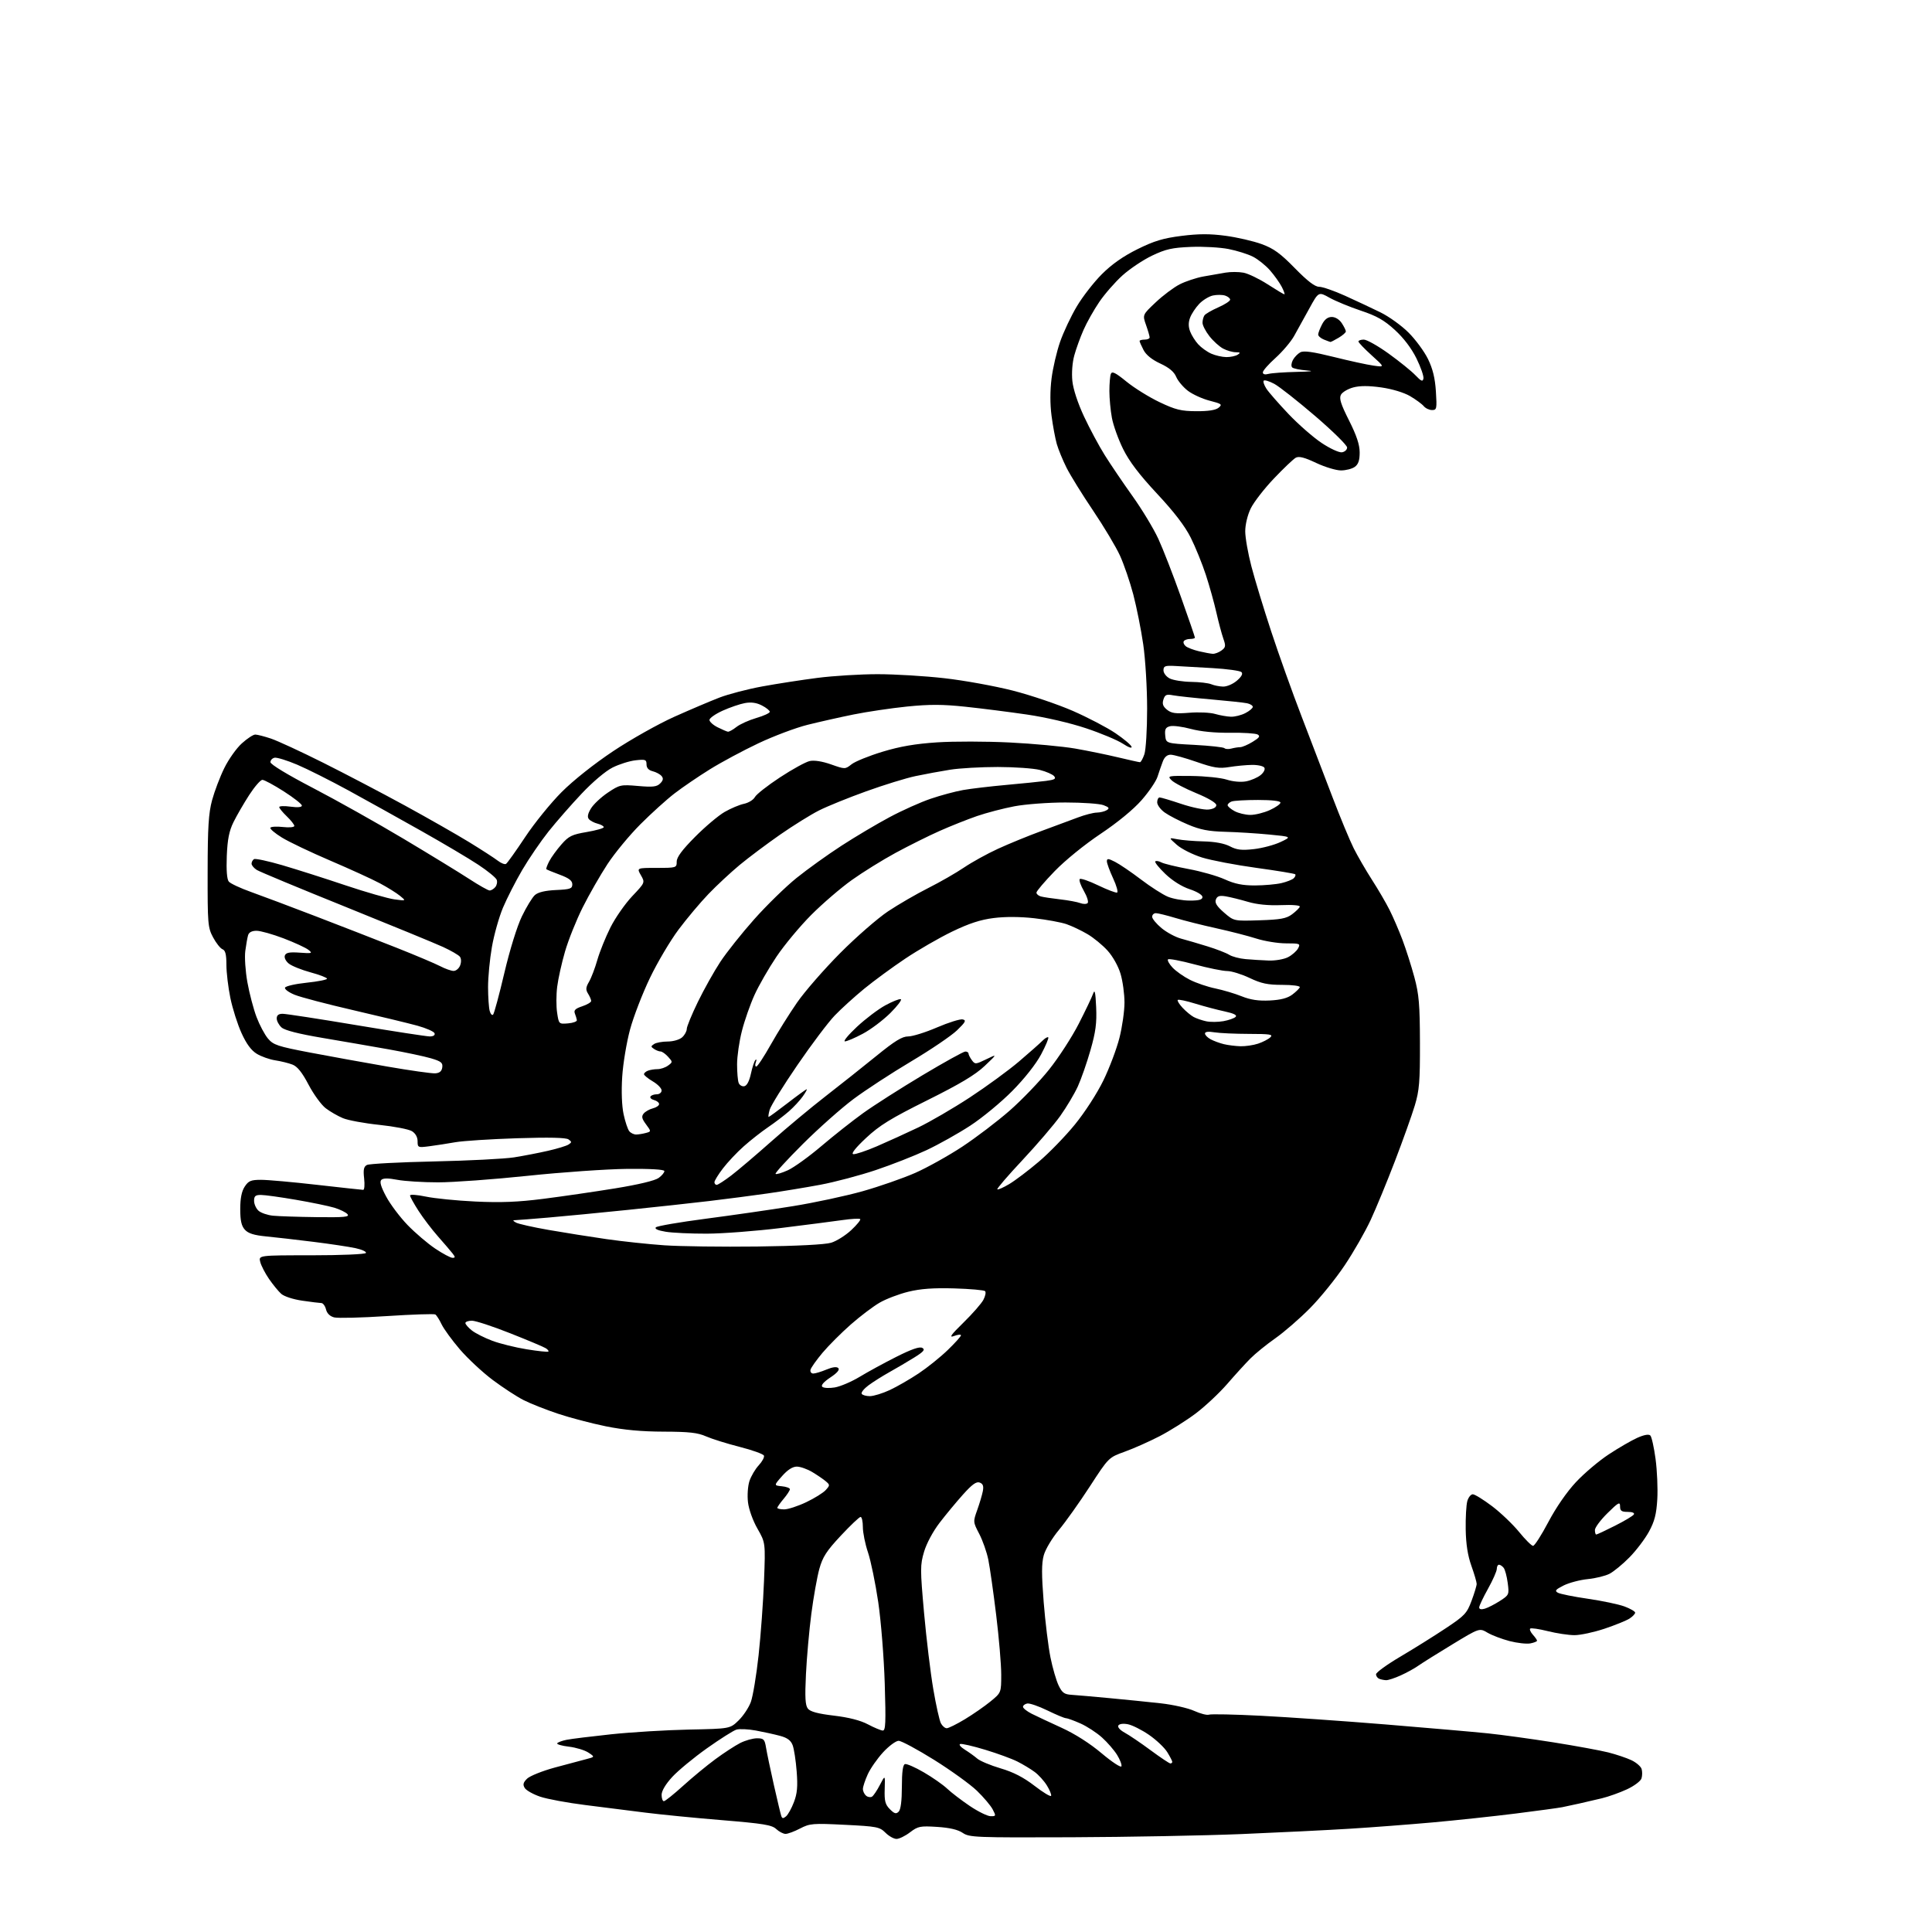<?xml version="1.0" encoding="UTF-8" standalone="no"?>
<svg 
  version="1.1" 
  xmlns="http://www.w3.org/2000/svg" 
  xmlns:xlink="http://www.w3.org/1999/xlink" 
  xmlns:svg="http://www.w3.org/2000/svg"
  xmlns:rdf="http://www.w3.org/1999/02/22-rdf-syntax-ns#"
  xmlns:cc="http://creativecommons.org/ns#"
  xmlns:dc="http://purl.org/dc/elements/1.1/"
  viewBox="0 0 768 768"
  width="768"
  height="768"
>
<style>svg {background-color: white; }</style>"
<path stroke="none" fill="black" fill-rule="evenodd" d="M356.38,731.00C355.32,731.00 353.34,729.89 351.98,728.53C349.67,726.23 348.57,726.02 335.84,725.39C323.08,724.75 321.91,724.85 318.06,726.85C315.79,728.03 313.19,729.00 312.28,729.00C311.37,729.00 309.70,728.13 308.56,727.07C306.82,725.44 303.48,724.90 287.00,723.54C276.27,722.66 262.55,721.31 256.50,720.54C250.45,719.76 239.73,718.41 232.67,717.53C225.62,716.65 217.56,715.16 214.76,714.22C211.96,713.27 209.19,711.72 208.60,710.76C207.76,709.41 207.97,708.59 209.51,707.06C210.61,705.98 215.55,703.99 220.50,702.64C225.45,701.30 231.07,699.79 233.00,699.30C236.50,698.40 236.50,698.40 233.88,696.67C232.43,695.72 228.96,694.66 226.15,694.33C223.35,694.00 221.25,693.40 221.50,692.99C221.75,692.59 223.43,691.96 225.23,691.60C227.03,691.23 235.03,690.25 243.00,689.40C250.97,688.56 264.86,687.72 273.85,687.53C290.19,687.20 290.19,687.20 293.58,683.92C295.45,682.11 297.65,678.80 298.47,676.57C299.29,674.33 300.68,665.98 301.55,658.00C302.42,650.02 303.39,636.69 303.71,628.38C304.29,613.25 304.29,613.25 301.11,607.68C299.29,604.52 297.67,599.99 297.34,597.20C297.01,594.43 297.27,590.72 297.92,588.73C298.57,586.79 300.22,583.97 301.61,582.48C302.99,580.99 303.93,579.25 303.68,578.63C303.44,578.01 299.11,576.45 294.04,575.16C288.98,573.87 282.97,571.99 280.67,570.98C277.35,569.51 273.91,569.13 263.83,569.10C255.04,569.08 248.01,568.43 240.83,566.98C235.15,565.82 226.57,563.57 221.76,561.96C216.96,560.36 210.83,557.93 208.15,556.57C205.46,555.21 199.94,551.61 195.88,548.57C191.82,545.53 185.94,540.05 182.80,536.40C179.67,532.74 176.40,528.25 175.53,526.42C174.66,524.58 173.54,522.83 173.04,522.52C172.54,522.22 163.89,522.50 153.82,523.16C143.74,523.82 134.31,524.05 132.86,523.69C131.17,523.26 129.99,522.11 129.59,520.51C129.25,519.13 128.41,517.99 127.73,517.98C127.05,517.97 123.64,517.55 120.15,517.04C116.54,516.52 112.92,515.34 111.78,514.31C110.67,513.32 108.50,510.66 106.94,508.40C105.39,506.15 103.82,503.11 103.45,501.65C102.78,499.00 102.78,499.00 123.83,499.00C135.49,499.00 145.13,498.59 145.45,498.08C145.76,497.58 143.87,496.71 141.26,496.15C138.64,495.59 131.10,494.46 124.50,493.64C117.90,492.82 109.50,491.85 105.84,491.50C100.98,491.03 98.69,490.31 97.34,488.83C95.97,487.31 95.50,485.21 95.50,480.60C95.50,476.36 96.06,473.56 97.27,471.71C98.79,469.39 99.74,469.00 103.80,469.00C106.42,469.00 116.42,469.89 126.03,470.99C135.64,472.08 143.90,472.98 144.38,472.99C144.86,472.99 145.03,470.96 144.75,468.47C144.35,464.94 144.60,463.75 145.87,463.09C146.77,462.62 158.75,461.99 172.50,461.69C186.25,461.39 200.58,460.66 204.34,460.07C208.11,459.47 214.18,458.30 217.84,457.46C221.50,456.63 225.18,455.51 226.00,454.97C227.33,454.11 227.33,453.88 226.00,452.93C224.99,452.21 218.34,452.06 205.50,452.47C195.05,452.81 184.03,453.52 181.00,454.05C177.97,454.59 173.36,455.30 170.75,455.64C166.14,456.24 166.00,456.18 166.00,453.65C166.00,452.03 165.15,450.52 163.75,449.66C162.51,448.89 156.67,447.77 150.77,447.15C144.87,446.54 138.37,445.34 136.32,444.49C134.28,443.64 131.19,441.86 129.47,440.54C127.74,439.22 124.68,435.02 122.67,431.20C120.10,426.30 118.21,423.94 116.26,423.19C114.74,422.60 111.66,421.84 109.42,421.50C107.17,421.16 103.87,419.99 102.09,418.91C99.87,417.56 97.95,414.96 96.01,410.67C94.44,407.23 92.45,400.96 91.58,396.75C90.71,392.53 90.00,386.58 90.00,383.51C90.00,379.41 89.59,377.78 88.46,377.35C87.61,377.02 85.92,374.90 84.71,372.63C82.62,368.72 82.50,367.31 82.54,346.50C82.56,328.82 82.91,323.24 84.31,318.07C85.27,314.54 87.45,308.79 89.17,305.31C90.88,301.82 94.02,297.40 96.15,295.49C98.27,293.57 100.66,292.00 101.47,292.00C102.27,292.00 105.08,292.72 107.72,293.60C110.35,294.49 119.69,298.80 128.47,303.20C137.25,307.59 151.88,315.26 160.97,320.22C170.06,325.19 181.55,331.74 186.50,334.77C191.45,337.81 196.57,341.12 197.87,342.13C199.17,343.14 200.65,343.72 201.15,343.41C201.66,343.10 205.08,338.30 208.76,332.75C212.44,327.20 218.98,319.14 223.28,314.84C227.94,310.18 236.25,303.59 243.81,298.56C250.79,293.91 261.68,287.79 268.00,284.95C274.32,282.12 282.43,278.67 286.00,277.30C289.57,275.92 297.23,273.93 303.00,272.87C308.77,271.81 318.66,270.28 324.96,269.47C331.27,268.66 342.02,268.00 348.87,268.00C355.71,268.00 367.65,268.72 375.40,269.60C383.16,270.47 395.37,272.69 402.54,274.51C409.72,276.34 420.49,279.99 426.50,282.61C432.50,285.24 440.11,289.22 443.40,291.45C446.70,293.68 449.58,296.10 449.81,296.84C450.05,297.61 448.60,297.11 446.36,295.63C444.24,294.24 437.65,291.47 431.72,289.50C425.45,287.40 415.64,285.12 408.22,284.04C401.23,283.02 390.24,281.62 383.80,280.94C374.70,279.97 369.55,279.96 360.58,280.86C354.25,281.51 344.66,282.93 339.28,284.02C333.90,285.11 325.68,286.96 321.00,288.13C316.32,289.30 307.55,292.60 301.50,295.46C295.45,298.32 286.76,302.98 282.19,305.82C277.62,308.66 271.30,312.96 268.15,315.39C265.00,317.81 258.89,323.33 254.58,327.65C250.26,331.97 244.37,339.10 241.48,343.50C238.60,347.90 234.16,355.65 231.62,360.72C229.08,365.80 225.93,373.68 224.61,378.23C223.28,382.79 221.88,389.10 221.49,392.25C221.09,395.41 221.08,400.04 221.46,402.55C222.14,407.09 222.16,407.11 225.82,406.81C227.84,406.64 229.42,406.05 229.32,405.50C229.23,404.95 228.86,403.76 228.51,402.85C228.02,401.60 228.73,400.91 231.43,400.02C233.39,399.37 235.00,398.42 235.00,397.91C235.00,397.39 234.45,396.09 233.77,395.01C232.77,393.41 232.84,392.52 234.15,390.27C235.04,388.75 236.53,384.83 237.46,381.56C238.40,378.29 240.75,372.48 242.67,368.65C244.60,364.82 248.49,359.25 251.31,356.26C256.44,350.84 256.44,350.84 254.77,347.92C253.09,345.00 253.09,345.00 261.05,345.00C268.86,345.00 269.00,344.96 269.00,342.51C269.00,340.75 271.15,337.85 276.30,332.67C280.32,328.62 285.61,324.16 288.05,322.76C290.50,321.35 293.97,319.89 295.76,319.52C297.55,319.14 299.49,317.95 300.08,316.85C300.66,315.76 305.15,312.24 310.05,309.02C314.95,305.80 320.27,302.88 321.86,302.53C323.67,302.13 326.85,302.63 330.35,303.86C335.94,305.83 335.95,305.83 338.53,303.80C339.95,302.68 345.47,300.45 350.80,298.83C357.78,296.71 363.87,295.67 372.50,295.10C379.10,294.66 392.10,294.69 401.38,295.15C410.67,295.61 422.36,296.70 427.37,297.56C432.38,298.43 440.08,300.01 444.49,301.07C448.90,302.12 452.79,302.99 453.15,302.99C453.51,303.00 454.30,301.58 454.90,299.85C455.51,298.11 456.00,290.02 456.00,281.73C456.00,273.47 455.31,261.99 454.45,256.13C453.60,250.28 451.82,241.37 450.50,236.32C449.17,231.28 446.78,224.30 445.19,220.82C443.60,217.35 438.80,209.32 434.54,203.00C430.27,196.68 425.53,189.03 424.00,186.00C422.48,182.97 420.72,178.70 420.09,176.50C419.47,174.30 418.52,169.24 418.00,165.25C417.40,160.65 417.40,155.24 418.01,150.45C418.53,146.30 420.06,139.75 421.40,135.90C422.74,132.04 425.72,125.71 428.03,121.83C430.33,117.95 434.83,112.17 438.01,108.99C441.93,105.07 446.51,101.85 452.15,99.06C458.79,95.77 462.38,94.69 469.67,93.77C476.50,92.91 480.98,92.90 487.18,93.73C491.76,94.34 498.21,95.83 501.51,97.03C506.30,98.78 508.95,100.70 514.73,106.61C519.77,111.76 522.69,114.00 524.38,114.00C525.70,114.00 530.33,115.60 534.65,117.55C538.97,119.51 545.28,122.46 548.68,124.13C552.08,125.79 557.14,129.42 559.92,132.21C562.71,134.99 566.18,139.72 567.65,142.71C569.54,146.59 570.45,150.29 570.79,155.58C571.23,162.50 571.13,163.00 569.25,163.00C568.15,163.00 566.66,162.30 565.95,161.44C565.24,160.59 562.80,158.80 560.54,157.47C558.09,156.04 553.43,154.63 549.10,154.01C544.04,153.30 540.60,153.30 537.91,154.02C535.78,154.60 533.59,155.90 533.04,156.92C532.27,158.36 532.99,160.64 536.26,167.14C539.26,173.09 540.48,176.75 540.49,179.83C540.50,182.97 539.97,184.55 538.56,185.58C537.49,186.36 535.02,187.00 533.06,187.00C531.10,187.00 526.65,185.65 523.17,184.01C518.60,181.84 516.37,181.27 515.11,181.94C514.16,182.45 510.23,186.19 506.37,190.25C502.51,194.31 498.38,199.65 497.18,202.13C495.91,204.74 495.00,208.55 495.00,211.21C495.00,213.72 496.10,219.99 497.45,225.14C498.79,230.29 502.33,241.93 505.32,251.00C508.30,260.07 513.77,275.38 517.48,285.00C521.18,294.62 526.69,309.02 529.73,317.00C532.77,324.98 536.55,334.07 538.12,337.21C539.70,340.35 542.96,345.97 545.36,349.71C547.77,353.44 550.92,358.83 552.36,361.69C553.79,364.54 556.11,369.91 557.51,373.63C558.91,377.35 561.04,384.01 562.23,388.44C564.07,395.27 564.41,399.25 564.45,414.50C564.49,430.02 564.21,433.46 562.39,439.50C561.23,443.35 557.69,453.25 554.53,461.50C551.37,469.75 547.02,480.30 544.87,484.94C542.71,489.59 538.08,497.69 534.56,502.94C531.05,508.20 524.85,515.88 520.77,520.00C516.70,524.12 510.48,529.52 506.95,532.00C503.42,534.48 498.95,538.10 497.02,540.06C495.08,542.01 490.92,546.58 487.78,550.21C484.63,553.83 479.01,559.09 475.28,561.90C471.55,564.70 465.12,568.75 461.00,570.89C456.88,573.02 450.62,575.81 447.10,577.07C440.70,579.38 440.70,579.38 433.25,590.85C429.15,597.17 423.61,604.96 420.94,608.17C418.23,611.42 415.55,615.90 414.91,618.26C414.02,621.48 414.02,625.96 414.88,636.86C415.51,644.76 416.73,654.66 417.58,658.86C418.43,663.06 419.89,668.08 420.82,670.00C422.22,672.92 423.08,673.54 426.00,673.72C427.93,673.85 434.68,674.43 441.00,675.03C447.32,675.62 456.50,676.55 461.39,677.09C466.27,677.63 472.28,678.99 474.73,680.11C477.19,681.22 479.83,681.90 480.60,681.60C481.37,681.31 490.66,681.50 501.25,682.04C511.84,682.58 534.23,684.14 551.00,685.51C567.77,686.89 586.00,688.47 591.50,689.04C597.00,689.61 608.70,691.22 617.50,692.61C626.30,694.01 636.11,695.81 639.30,696.61C642.49,697.42 646.65,698.82 648.54,699.72C650.43,700.62 652.24,702.18 652.56,703.18C652.87,704.18 652.86,705.88 652.52,706.95C652.17,708.03 649.56,709.98 646.70,711.30C643.84,712.62 639.36,714.22 636.75,714.85C634.14,715.48 630.09,716.42 627.75,716.94C625.41,717.46 622.38,718.11 621.00,718.39C619.62,718.67 611.30,719.80 602.50,720.91C593.70,722.01 578.85,723.60 569.50,724.44C560.15,725.27 545.30,726.41 536.50,726.95C527.70,727.50 508.35,728.45 493.50,729.07C478.65,729.68 448.27,730.25 426.00,730.34C387.68,730.49 385.35,730.40 382.69,728.60C380.80,727.31 377.48,726.54 372.54,726.22C365.78,725.79 364.92,725.96 361.75,728.37C359.86,729.82 357.44,731.00 356.38,731.00zM312.46,722.03C313.25,721.38 314.66,718.84 315.59,716.39C316.91,712.95 317.16,710.19 316.69,704.16C316.36,699.87 315.64,695.18 315.09,693.74C314.37,691.84 312.97,690.80 310.10,690.03C307.90,689.44 303.59,688.49 300.52,687.92C297.45,687.35 293.94,687.19 292.72,687.56C291.50,687.94 286.23,691.28 281.00,694.99C275.77,698.70 269.59,703.81 267.25,706.34C264.59,709.23 263.00,711.90 263.00,713.48C263.00,714.86 263.40,716.00 263.90,716.00C264.39,716.00 267.82,713.26 271.52,709.91C275.21,706.56 281.00,701.79 284.37,699.31C287.74,696.82 292.17,693.94 294.21,692.89C296.25,691.85 299.27,691.00 300.91,691.00C303.60,691.00 303.97,691.39 304.52,694.75C304.86,696.81 306.25,703.45 307.61,709.50C308.98,715.55 310.30,721.11 310.56,721.86C310.92,722.93 311.34,722.97 312.46,722.03zM393.78,721.97C395.94,722.00 395.98,721.87 394.60,719.25C393.81,717.74 390.98,714.40 388.33,711.84C385.67,709.28 378.03,703.77 371.35,699.59C364.66,695.42 358.31,692.00 357.22,692.00C356.14,692.00 353.36,694.05 351.05,696.56C348.74,699.07 345.99,703.01 344.95,705.31C343.90,707.61 343.03,710.23 343.02,711.13C343.01,712.02 343.58,713.23 344.28,713.82C344.99,714.41 346.05,714.57 346.65,714.19C347.24,713.81 348.66,711.70 349.79,709.50C351.86,705.50 351.86,705.50 351.68,711.22C351.53,715.95 351.89,717.32 353.74,719.18C355.54,720.99 356.22,721.18 357.24,720.16C358.06,719.34 358.50,715.87 358.51,710.28C358.51,704.45 358.90,701.53 359.72,701.26C360.38,701.04 363.75,702.50 367.21,704.52C370.67,706.53 374.85,709.45 376.50,711.01C378.15,712.57 382.20,715.67 385.50,717.90C388.80,720.12 392.52,721.96 393.78,721.97zM417.83,713.86C418.02,713.39 417.26,711.53 416.15,709.74C415.04,707.94 412.85,705.52 411.28,704.37C409.72,703.21 406.65,701.36 404.47,700.26C402.29,699.15 396.53,697.04 391.67,695.57C386.81,694.09 382.32,693.06 381.69,693.27C381.06,693.48 381.88,694.49 383.52,695.51C385.16,696.53 387.40,698.14 388.50,699.09C389.60,700.03 393.76,701.77 397.75,702.95C402.83,704.44 406.86,706.52 411.25,709.90C414.69,712.56 417.65,714.34 417.83,713.86zM445.79,702.14C446.00,701.51 445.22,699.47 444.06,697.60C442.90,695.73 440.21,692.61 438.07,690.69C435.94,688.76 432.07,686.24 429.47,685.09C426.87,683.94 424.28,683.00 423.70,683.00C423.13,683.00 419.82,681.62 416.34,679.92C412.87,678.23 409.27,676.99 408.34,677.17C407.40,677.35 406.65,677.95 406.66,678.50C406.67,679.05 408.22,680.28 410.09,681.23C411.97,682.17 417.32,684.69 422.00,686.82C427.31,689.24 433.30,693.06 437.95,696.99C442.05,700.44 445.58,702.76 445.79,702.14zM465.25,701.00C465.66,701.00 466.00,700.72 466.00,700.37C466.00,700.02 465.10,698.27 463.99,696.48C462.88,694.69 459.62,691.61 456.74,689.63C453.86,687.65 450.09,685.76 448.37,685.42C446.50,685.05 444.97,685.25 444.56,685.91C444.16,686.55 445.22,687.75 447.08,688.76C448.85,689.72 453.49,692.86 457.39,695.75C461.30,698.64 464.83,701.00 465.25,701.00zM350.89,687.92C352.05,687.99 352.18,684.89 351.70,669.25C351.38,658.91 350.22,644.38 349.11,636.85C348.00,629.35 346.17,620.48 345.05,617.14C343.92,613.80 343.00,609.25 343.00,607.03C343.00,604.81 342.59,603.00 342.10,603.00C341.60,603.00 338.07,606.35 334.25,610.44C328.53,616.56 327.01,618.92 325.69,623.69C324.81,626.89 323.38,634.90 322.52,641.50C321.66,648.10 320.70,658.90 320.38,665.50C319.93,674.78 320.10,677.89 321.15,679.21C322.10,680.42 325.15,681.24 331.50,681.99C337.39,682.69 342.05,683.88 345.00,685.45C347.48,686.76 350.13,687.87 350.89,687.92zM376.34,687.00C377.04,687.00 380.28,685.40 383.53,683.44C386.78,681.48 391.36,678.30 393.72,676.37C398.00,672.87 398.00,672.87 398.00,665.63C398.00,661.64 397.10,650.99 395.99,641.94C394.89,632.90 393.48,623.02 392.87,620.00C392.26,616.98 390.63,612.36 389.26,609.73C386.80,605.02 386.79,604.91 388.47,600.23C389.40,597.63 390.40,594.27 390.69,592.76C391.08,590.74 390.76,589.84 389.45,589.34C388.13,588.84 386.45,590.04 382.83,594.08C380.16,597.06 375.95,602.13 373.49,605.35C370.89,608.73 368.29,613.59 367.33,616.85C365.77,622.13 365.77,623.73 367.33,641.18C368.26,651.45 369.90,665.09 371.00,671.48C372.09,677.87 373.45,683.98 374.03,685.05C374.60,686.12 375.64,687.00 376.34,687.00zM551.00,667.90C550.17,667.87 548.94,667.62 548.25,667.34C547.56,667.06 547.00,666.25 547.00,665.54C547.00,664.83 551.39,661.65 556.75,658.49C562.11,655.32 570.20,650.27 574.71,647.26C582.22,642.28 583.11,641.33 584.96,636.36C586.08,633.37 587.00,630.34 587.00,629.62C587.00,628.90 586.05,625.66 584.89,622.41C583.45,618.37 582.74,613.80 582.64,608.00C582.56,603.33 582.85,598.26 583.27,596.75C583.69,595.24 584.68,594.00 585.46,594.00C586.24,594.00 589.70,596.14 593.15,598.75C596.59,601.36 601.42,605.98 603.88,609.00C606.34,612.02 608.83,614.50 609.42,614.50C610.02,614.50 612.75,610.23 615.50,605.02C618.54,599.26 622.84,593.04 626.46,589.17C629.74,585.66 635.60,580.70 639.48,578.15C643.36,575.59 648.45,572.64 650.80,571.58C653.53,570.36 655.41,570.01 656.03,570.63C656.56,571.16 657.49,575.35 658.11,579.95C658.73,584.55 659.04,591.75 658.80,595.95C658.45,601.90 657.73,604.73 655.49,608.85C653.91,611.74 650.43,616.34 647.75,619.06C645.07,621.79 641.50,624.72 639.83,625.59C638.15,626.46 634.24,627.42 631.14,627.72C628.04,628.03 623.73,629.17 621.57,630.25C618.35,631.87 617.93,632.38 619.27,633.13C620.16,633.63 625.52,634.71 631.19,635.53C636.86,636.35 643.41,637.73 645.75,638.59C648.09,639.46 650.00,640.57 650.00,641.06C650.00,641.55 648.99,642.61 647.75,643.41C646.51,644.21 642.05,646.02 637.82,647.44C633.60,648.85 628.23,650.00 625.89,650.00C623.54,650.00 618.76,649.28 615.25,648.40C611.74,647.52 608.60,647.07 608.27,647.39C607.95,647.72 608.43,648.81 609.34,649.82C610.25,650.83 611.00,651.91 611.00,652.21C611.00,652.52 609.79,653.00 608.31,653.28C606.84,653.56 603.12,653.14 600.06,652.35C597.00,651.55 593.06,650.05 591.31,649.02C588.11,647.13 588.11,647.13 577.31,653.68C571.36,657.28 565.30,661.09 563.82,662.13C562.35,663.18 559.20,664.92 556.82,665.99C554.45,667.07 551.83,667.93 551.00,667.90zM590.25,639.47C591.49,639.10 594.18,637.72 596.23,636.40C599.88,634.05 599.95,633.89 599.34,629.25C599.00,626.64 598.28,623.94 597.74,623.25C597.20,622.56 596.36,622.00 595.88,622.00C595.39,622.00 595.00,622.74 595.00,623.65C595.00,624.56 593.42,628.12 591.50,631.57C589.58,635.01 588.00,638.34 588.00,638.98C588.00,639.71 588.83,639.89 590.25,639.47zM634.52,610.00C634.81,610.00 638.16,608.44 641.95,606.52C645.75,604.61 649.14,602.59 649.48,602.02C649.86,601.41 648.89,601.00 647.06,601.00C644.57,601.00 644.00,600.59 644.00,598.79C644.00,596.87 643.34,597.22 639.00,601.50C636.25,604.21 634.00,607.23 634.00,608.21C634.00,609.20 634.24,610.00 634.52,610.00zM311.75,600.00C313.26,600.00 317.20,598.71 320.50,597.14C323.80,595.57 327.29,593.39 328.26,592.30C329.94,590.42 329.94,590.26 328.26,588.83C327.29,588.00 324.87,586.36 322.88,585.16C320.89,583.97 318.13,583.00 316.74,583.00C315.07,583.00 313.08,584.28 310.90,586.75C307.60,590.50 307.60,590.50 310.80,590.81C312.56,590.99 314.00,591.51 314.00,591.99C314.00,592.46 312.88,594.18 311.50,595.82C310.12,597.45 309.00,599.06 309.00,599.39C309.00,599.73 310.24,600.00 311.75,600.00zM345.81,554.99C347.29,554.98 350.84,553.89 353.71,552.56C356.57,551.22 361.75,548.24 365.21,545.93C368.67,543.62 373.86,539.45 376.75,536.65C379.64,533.86 382.00,531.23 382.00,530.81C382.00,530.39 380.76,530.51 379.25,531.08C377.12,531.87 377.97,530.66 383.00,525.74C386.57,522.25 390.14,518.17 390.92,516.69C391.70,515.21 392.00,513.66 391.59,513.25C391.18,512.84 385.66,512.35 379.34,512.16C371.04,511.92 365.96,512.29 361.09,513.48C357.37,514.39 352.24,516.34 349.69,517.82C347.13,519.29 341.97,523.20 338.21,526.50C334.46,529.80 329.38,534.88 326.94,537.78C324.50,540.69 322.35,543.73 322.18,544.53C322.00,545.34 322.51,546.00 323.30,546.00C324.10,546.00 326.44,545.29 328.51,544.43C330.96,543.41 332.60,543.20 333.24,543.84C333.88,544.48 332.78,545.78 330.07,547.57C327.47,549.30 326.27,550.67 326.86,551.26C327.38,551.78 329.62,551.90 331.84,551.53C334.06,551.15 338.49,549.26 341.69,547.33C344.88,545.39 351.45,541.81 356.29,539.37C362.39,536.30 365.55,535.21 366.63,535.81C367.86,536.50 367.18,537.30 363.34,539.69C360.68,541.34 356.25,543.95 353.50,545.48C350.75,547.02 347.03,549.36 345.23,550.70C343.43,552.04 342.22,553.55 342.54,554.07C342.86,554.58 344.33,555.00 345.81,554.99zM217.97,537.28C218.23,537.07 217.78,536.47 216.97,535.95C216.16,535.43 209.81,532.76 202.85,530.01C195.90,527.25 189.04,525.00 187.60,525.00C186.17,525.00 185.00,525.42 185.00,525.93C185.00,526.44 186.16,527.77 187.58,528.89C189.00,530.00 192.66,531.85 195.71,532.99C198.76,534.13 204.91,535.65 209.38,536.37C213.84,537.09 217.71,537.50 217.97,537.28zM179.86,500.00C181.03,500.00 181.03,499.73 179.89,498.25C179.14,497.29 176.54,494.25 174.11,491.50C171.68,488.75 168.19,484.16 166.35,481.30C164.51,478.44 163.00,475.70 163.00,475.22C163.00,474.73 165.81,474.94 169.25,475.66C172.69,476.39 181.57,477.28 189.00,477.63C199.07,478.11 205.93,477.84 216.00,476.55C223.43,475.61 236.25,473.74 244.50,472.40C253.86,470.88 260.39,469.31 261.86,468.23C263.15,467.28 264.16,466.05 264.09,465.50C264.01,464.88 258.42,464.56 249.23,464.65C241.13,464.74 223.38,465.97 209.79,467.40C196.19,468.83 180.17,470.00 174.17,470.00C168.18,470.00 160.88,469.55 157.95,468.99C154.27,468.29 152.30,468.30 151.57,469.03C150.84,469.76 151.42,471.76 153.51,475.66C155.15,478.73 158.97,483.81 162.00,486.95C165.03,490.08 169.97,494.30 172.99,496.33C176.00,498.35 179.10,500.00 179.86,500.00zM301.00,495.51C316.80,495.31 327.98,494.74 330.38,494.01C332.51,493.37 336.11,491.11 338.37,489.00C340.64,486.88 342.24,484.91 341.95,484.61C341.65,484.31 338.50,484.48 334.95,484.99C331.40,485.50 320.40,486.91 310.50,488.14C300.60,489.36 287.32,490.38 281.00,490.40C274.68,490.42 267.31,490.08 264.63,489.64C261.53,489.13 260.11,488.49 260.72,487.88C261.24,487.36 270.18,485.82 280.59,484.46C290.99,483.10 306.52,480.86 315.10,479.48C323.67,478.10 336.19,475.42 342.91,473.53C349.63,471.63 359.05,468.34 363.85,466.23C368.64,464.11 377.05,459.42 382.53,455.81C388.01,452.19 396.47,445.76 401.32,441.52C406.17,437.27 413.25,429.91 417.04,425.15C420.84,420.39 426.13,412.23 428.80,407.00C431.48,401.77 434.05,396.38 434.53,395.00C435.18,393.10 435.47,394.40 435.74,400.42C436.02,406.70 435.55,410.22 433.49,417.42C432.07,422.41 429.80,428.92 428.45,431.88C427.10,434.83 423.95,440.12 421.45,443.63C418.95,447.13 412.19,455.02 406.44,461.16C400.69,467.29 396.19,472.52 396.45,472.78C396.70,473.03 398.84,472.09 401.20,470.68C403.57,469.26 408.85,465.27 412.93,461.80C417.02,458.34 423.49,451.68 427.30,447.00C431.26,442.14 436.11,434.64 438.61,429.50C441.02,424.55 443.89,416.94 444.99,412.59C446.10,408.24 447.00,401.91 447.00,398.52C447.00,395.13 446.30,390.00 445.44,387.12C444.55,384.10 442.36,380.19 440.28,377.89C438.29,375.69 434.68,372.72 432.24,371.30C429.81,369.87 426.07,368.10 423.93,367.36C421.79,366.63 416.05,365.57 411.18,365.02C405.58,364.39 399.63,364.35 395.04,364.93C389.74,365.59 385.23,367.07 378.47,370.33C373.36,372.80 364.98,377.64 359.84,381.08C354.70,384.52 347.35,389.92 343.50,393.07C339.65,396.23 334.40,400.99 331.84,403.66C329.27,406.32 322.58,415.19 316.98,423.38C311.37,431.56 306.42,439.55 305.96,441.13C305.51,442.71 305.33,444.00 305.55,444.00C305.78,444.00 309.17,441.52 313.09,438.50C317.00,435.48 320.42,433.00 320.67,433.00C320.93,433.00 320.21,434.30 319.08,435.88C317.95,437.47 315.49,440.12 313.61,441.77C311.72,443.42 308.01,446.26 305.34,448.07C302.68,449.88 298.31,453.31 295.64,455.69C292.96,458.06 289.25,462.01 287.39,464.44C285.52,466.88 284.00,469.36 284.00,469.94C284.00,470.52 284.40,471.00 284.90,471.00C285.39,471.00 288.01,469.31 290.71,467.25C293.41,465.19 300.54,459.12 306.56,453.78C312.58,448.43 322.30,440.33 328.17,435.78C334.04,431.22 343.13,424.01 348.37,419.75C355.73,413.76 358.60,412.00 361.02,412.00C362.74,412.00 367.91,410.39 372.50,408.41C377.10,406.44 381.67,405.01 382.68,405.23C384.20,405.57 383.83,406.28 380.43,409.57C378.19,411.73 369.98,417.29 362.19,421.93C354.40,426.57 344.08,433.30 339.26,436.90C334.44,440.50 325.38,448.54 319.13,454.77C312.88,461.00 308.00,466.33 308.30,466.63C308.59,466.93 310.78,466.28 313.17,465.20C315.55,464.12 321.53,459.82 326.46,455.63C331.39,451.44 338.88,445.52 343.12,442.47C347.36,439.42 357.94,432.67 366.64,427.46C375.34,422.26 383.03,418.00 383.73,418.00C384.43,418.00 385.00,418.36 385.00,418.81C385.00,419.25 385.59,420.43 386.32,421.42C387.58,423.15 387.82,423.13 392.07,421.07C396.50,418.91 396.50,418.91 391.43,423.72C387.71,427.26 381.66,430.88 368.60,437.38C354.04,444.63 349.65,447.33 344.27,452.36C340.14,456.22 338.25,458.61 339.17,458.79C339.98,458.95 344.21,457.54 348.57,455.67C352.93,453.79 360.32,450.42 365.00,448.19C369.68,445.95 378.90,440.58 385.50,436.26C392.10,431.93 400.88,425.52 405.00,422.02C409.12,418.51 413.33,414.79 414.35,413.75C415.37,412.72 416.42,412.09 416.70,412.36C416.97,412.64 415.69,415.70 413.85,419.16C411.84,422.95 407.27,428.74 402.44,433.63C398.01,438.12 390.47,444.35 385.68,447.47C380.90,450.59 373.09,454.96 368.34,457.19C363.58,459.42 354.50,462.99 348.14,465.12C341.79,467.25 331.84,469.89 326.04,470.97C320.24,472.05 310.77,473.61 305.00,474.43C299.23,475.25 288.88,476.60 282.00,477.42C275.12,478.24 260.50,479.83 249.50,480.96C238.50,482.09 224.32,483.46 218.00,484.00C211.68,484.54 205.82,485.00 205.00,485.02C203.73,485.05 203.75,485.20 205.10,485.99C205.98,486.51 211.83,487.82 218.10,488.92C224.37,490.01 234.68,491.65 241.00,492.56C247.32,493.47 257.68,494.58 264.00,495.02C270.32,495.46 286.98,495.68 301.00,495.51zM125.87,483.83C136.94,483.97 139.05,483.77 138.13,482.66C137.52,481.93 135.16,480.77 132.89,480.08C130.61,479.40 123.74,477.98 117.62,476.93C111.51,475.88 105.26,475.01 103.75,475.01C101.53,475.00 101.00,475.45 101.00,477.35C101.00,478.63 101.79,480.40 102.75,481.27C103.71,482.14 106.30,483.03 108.50,483.26C110.70,483.48 118.52,483.74 125.87,483.83zM252.87,450.99C253.77,450.98 255.49,450.71 256.70,450.38C258.91,449.79 258.91,449.79 256.80,446.94C255.12,444.67 254.93,443.79 255.88,442.64C256.54,441.85 258.19,440.92 259.54,440.58C260.89,440.24 262.00,439.48 262.00,438.89C262.00,438.30 261.11,437.58 260.01,437.29C258.92,437.01 258.27,436.37 258.57,435.89C258.87,435.40 259.99,435.00 261.06,435.00C262.14,435.00 263.00,434.32 263.00,433.47C263.00,432.62 261.43,431.00 259.50,429.87C257.57,428.73 256.00,427.45 256.00,427.01C256.00,426.57 256.71,425.94 257.58,425.61C258.45,425.27 260.17,425.00 261.39,425.00C262.62,425.00 264.49,424.37 265.55,423.59C267.44,422.21 267.44,422.14 265.58,420.09C264.54,418.94 263.20,417.99 262.60,417.98C261.99,417.98 260.82,417.53 260.00,416.98C258.67,416.11 258.67,415.89 260.00,415.02C260.82,414.47 263.26,414.02 265.42,414.02C267.65,414.01 270.13,413.28 271.17,412.35C272.18,411.43 273.00,409.94 273.00,409.02C273.00,408.11 274.99,403.26 277.43,398.25C279.87,393.24 283.89,386.07 286.36,382.32C288.84,378.57 294.88,370.97 299.80,365.44C304.71,359.91 312.28,352.52 316.62,349.02C320.95,345.53 329.00,339.75 334.50,336.19C340.00,332.62 348.59,327.52 353.60,324.85C358.60,322.17 365.96,318.87 369.95,317.52C373.93,316.16 379.74,314.60 382.85,314.05C385.96,313.50 393.68,312.59 400.00,312.02C406.32,311.45 413.44,310.73 415.81,310.42C419.24,309.97 419.90,309.59 419.03,308.54C418.43,307.82 415.87,306.70 413.34,306.06C410.81,305.43 403.28,304.90 396.62,304.89C389.95,304.89 381.41,305.37 377.64,305.98C373.87,306.58 367.71,307.72 363.94,308.51C360.18,309.30 351.34,312.03 344.30,314.57C337.26,317.10 328.83,320.52 325.57,322.17C322.31,323.81 315.34,328.15 310.07,331.81C304.81,335.48 297.57,340.90 294.00,343.86C290.43,346.83 284.86,352.01 281.63,355.38C278.39,358.74 273.06,365.09 269.77,369.48C266.48,373.87 261.35,382.52 258.38,388.71C255.41,394.89 251.84,404.12 250.46,409.22C249.08,414.33 247.67,422.78 247.34,428.00C246.96,433.85 247.18,439.60 247.89,442.93C248.53,445.92 249.55,448.96 250.15,449.68C250.75,450.41 251.98,450.99 252.87,450.99zM295.87,431.79C296.90,431.59 297.86,429.77 298.50,426.81C299.05,424.25 299.86,421.80 300.30,421.36C300.74,420.92 300.81,421.33 300.45,422.28C300.08,423.23 300.17,423.99 300.64,423.97C301.11,423.96 303.71,420.02 306.41,415.22C309.11,410.42 313.82,402.90 316.87,398.50C319.92,394.10 327.61,385.28 333.96,378.89C340.30,372.51 348.88,365.03 353.01,362.27C357.14,359.52 364.34,355.35 369.01,353.00C373.68,350.65 380.06,346.99 383.20,344.86C386.33,342.74 392.40,339.38 396.70,337.41C400.99,335.44 408.77,332.25 414.00,330.33C419.23,328.40 425.75,325.98 428.50,324.95C431.25,323.91 434.62,323.04 436.00,323.02C437.38,322.99 439.16,322.55 439.97,322.04C441.14,321.30 440.88,320.90 438.65,320.06C437.12,319.48 430.32,319.00 423.55,319.00C416.73,319.00 407.66,319.68 403.25,320.51C398.87,321.34 392.18,323.09 388.39,324.39C384.60,325.70 377.90,328.36 373.50,330.32C369.10,332.27 361.23,336.20 356.00,339.03C350.77,341.87 342.93,346.74 338.58,349.85C334.22,352.96 326.98,359.18 322.49,363.68C318.01,368.18 311.78,375.66 308.67,380.29C305.55,384.93 301.61,391.78 299.92,395.52C298.22,399.26 295.97,405.69 294.92,409.82C293.86,413.94 293.00,419.91 293.00,423.08C293.00,426.25 293.28,429.57 293.63,430.47C293.97,431.36 294.98,431.96 295.87,431.79zM173.00,426.67C174.75,426.55 175.59,425.84 175.81,424.31C176.07,422.46 175.36,421.89 171.31,420.69C168.67,419.91 161.10,418.31 154.50,417.13C147.90,415.96 136.05,413.91 128.17,412.58C118.69,410.98 113.19,409.58 111.92,408.43C110.86,407.47 110.00,405.86 110.00,404.85C110.00,403.57 110.73,403.00 112.36,403.00C113.66,403.00 126.83,405.02 141.61,407.50C156.40,409.97 169.55,411.99 170.83,412.00C172.26,412.00 173.00,411.51 172.75,410.75C172.52,410.06 169.45,408.71 165.92,407.73C162.39,406.76 150.95,404.00 140.50,401.58C130.05,399.17 119.57,396.42 117.21,395.47C114.85,394.53 113.08,393.24 113.29,392.62C113.49,392.01 117.34,391.12 121.83,390.65C126.32,390.18 130.00,389.46 130.00,389.05C130.00,388.64 127.06,387.50 123.46,386.53C119.86,385.55 115.96,383.98 114.79,383.03C113.58,382.05 112.91,380.67 113.24,379.82C113.68,378.67 115.08,378.41 119.16,378.70C124.07,379.06 124.35,378.96 122.60,377.57C121.56,376.74 117.13,374.70 112.77,373.03C108.40,371.36 103.55,370.00 101.98,370.00C100.13,370.00 98.96,370.61 98.62,371.75C98.34,372.71 97.84,375.52 97.51,378.00C97.18,380.48 97.55,386.10 98.35,390.50C99.14,394.90 100.77,401.09 101.97,404.27C103.17,407.44 105.22,411.30 106.53,412.85C108.66,415.38 110.39,415.96 123.20,418.40C131.07,419.90 144.93,422.41 154.00,423.98C163.07,425.55 171.62,426.76 173.00,426.67zM493.10,415.90C495.08,415.95 498.23,415.49 500.10,414.87C501.97,414.25 504.16,413.12 504.96,412.37C506.21,411.20 504.94,411.00 496.46,410.99C490.98,410.98 484.81,410.70 482.75,410.36C480.32,409.96 479.00,410.12 479.00,410.83C479.00,411.44 480.01,412.47 481.25,413.14C482.49,413.80 484.85,414.67 486.50,415.07C488.15,415.47 491.12,415.84 493.10,415.90zM335.86,413.96C335.11,413.93 337.27,411.32 340.66,408.16C344.05,405.00 349.12,401.16 351.94,399.63C354.75,398.10 357.51,397.00 358.08,397.19C358.65,397.38 356.77,399.86 353.92,402.70C351.06,405.54 346.14,409.25 342.97,410.93C339.81,412.62 336.61,413.98 335.86,413.96zM486.33,405.93C488.44,405.55 490.62,404.78 491.18,404.22C491.86,403.54 490.47,402.84 486.85,402.06C483.91,401.43 478.62,400.03 475.10,398.95C471.58,397.86 468.46,397.20 468.18,397.49C467.89,397.77 468.75,399.17 470.08,400.60C471.41,402.02 473.40,403.67 474.50,404.27C475.60,404.86 477.85,405.63 479.50,405.98C481.15,406.33 484.22,406.30 486.33,405.93zM196.02,403.32C196.44,402.87 198.45,395.43 200.48,386.79C202.65,377.57 205.53,368.28 207.45,364.29C209.25,360.56 211.58,356.74 212.63,355.80C213.91,354.67 216.69,354.01 221.02,353.80C226.70,353.54 227.50,353.26 227.50,351.53C227.50,350.08 226.18,349.07 222.51,347.71C219.77,346.69 217.37,345.71 217.19,345.52C217.00,345.34 217.52,343.91 218.34,342.34C219.15,340.78 221.32,337.79 223.16,335.69C226.08,332.35 227.34,331.74 233.25,330.74C236.96,330.11 240.00,329.24 240.00,328.82C240.00,328.39 238.89,327.76 237.54,327.42C236.19,327.08 234.63,326.26 234.08,325.60C233.39,324.77 233.65,323.45 234.92,321.37C235.93,319.71 238.95,316.88 241.63,315.08C246.32,311.94 246.77,311.84 253.65,312.44C259.51,312.95 261.09,312.77 262.43,311.43C263.63,310.23 263.78,309.44 262.99,308.49C262.40,307.78 260.81,306.92 259.46,306.58C257.82,306.17 257.00,305.26 257.00,303.85C257.00,301.95 256.57,301.79 252.64,302.23C250.24,302.50 246.13,303.79 243.52,305.10C240.75,306.48 235.61,310.82 231.21,315.49C227.05,319.89 221.13,326.67 218.04,330.54C214.96,334.42 210.26,341.29 207.61,345.81C204.96,350.33 201.51,357.09 199.93,360.84C198.36,364.58 196.38,371.61 195.54,376.45C194.69,381.30 194.01,388.47 194.01,392.38C194.02,396.30 194.31,400.54 194.65,401.82C194.99,403.09 195.61,403.76 196.02,403.32zM504.74,397.71C509.07,397.50 511.80,396.79 513.68,395.39C515.16,394.28 516.51,392.96 516.69,392.44C516.86,391.91 513.83,391.50 509.75,391.50C503.91,391.50 501.38,390.97 496.72,388.75C493.54,387.24 489.53,386.00 487.80,386.00C486.08,386.00 480.23,384.81 474.81,383.35C469.40,381.90 464.67,381.00 464.31,381.36C463.95,381.71 464.75,383.18 466.08,384.60C467.41,386.03 470.52,388.23 473.00,389.48C475.48,390.74 480.02,392.29 483.10,392.92C486.18,393.56 490.91,394.96 493.60,396.05C497.09,397.45 500.29,397.93 504.74,397.71zM180.28,385.96C181.26,385.98 182.45,384.99 182.92,383.75C183.42,382.41 183.37,381.01 182.79,380.28C182.24,379.61 179.26,377.88 176.15,376.45C173.04,375.02 155.57,367.84 137.33,360.48C119.09,353.13 103.22,346.53 102.08,345.82C100.94,345.10 100.00,343.98 100.00,343.32C100.00,342.66 100.44,341.85 100.97,341.52C101.50,341.19 106.56,342.28 112.22,343.93C117.87,345.59 129.16,349.18 137.30,351.92C145.45,354.65 154.22,357.17 156.80,357.52C161.50,358.14 161.50,358.14 159.00,356.10C157.62,354.98 154.03,352.73 151.00,351.12C147.97,349.50 139.12,345.46 131.33,342.13C123.54,338.80 114.87,334.67 112.08,332.95C109.28,331.23 107.21,329.47 107.48,329.03C107.75,328.60 110.00,328.47 112.48,328.75C115.01,329.04 117.00,328.84 117.00,328.32C117.00,327.80 115.65,326.08 114.00,324.50C112.35,322.92 111.00,321.27 111.00,320.83C111.00,320.40 113.03,320.32 115.50,320.66C118.35,321.05 120.00,320.89 120.00,320.23C120.00,319.65 116.77,317.12 112.82,314.59C108.88,312.07 105.04,310.00 104.30,310.00C103.56,310.00 101.19,312.73 99.03,316.07C96.88,319.41 94.08,324.24 92.81,326.82C91.08,330.35 90.42,333.66 90.15,340.28C89.93,345.94 90.21,349.55 90.95,350.45C91.59,351.21 95.57,353.07 99.80,354.58C104.04,356.09 115.60,360.44 125.50,364.24C135.40,368.04 149.80,373.65 157.50,376.69C165.20,379.74 173.07,383.07 175.00,384.08C176.93,385.09 179.30,385.93 180.28,385.96zM504.30,381.83C506.96,381.92 510.40,381.33 512.02,380.49C513.63,379.66 515.42,378.08 516.01,376.99C517.01,375.11 516.75,375.00 511.23,375.00C508.02,375.00 502.71,374.14 499.44,373.10C496.17,372.05 489.00,370.21 483.50,369.00C478.00,367.79 470.68,365.95 467.23,364.90C463.78,363.86 460.29,363.00 459.48,363.00C458.67,363.00 458.00,363.64 458.00,364.43C458.00,365.21 459.69,367.25 461.75,368.96C463.81,370.66 467.30,372.54 469.50,373.12C471.70,373.71 476.43,375.09 480.00,376.20C483.57,377.30 487.45,378.81 488.62,379.54C489.78,380.27 492.71,381.05 495.12,381.26C497.53,381.48 501.66,381.73 504.30,381.83zM500.68,365.83C509.07,365.56 511.34,365.14 513.62,363.44C515.13,362.31 516.52,360.95 516.69,360.43C516.88,359.87 513.83,359.61 509.25,359.80C504.16,360.00 499.61,359.55 496.00,358.47C492.98,357.58 489.04,356.61 487.26,356.31C484.76,355.90 483.86,356.19 483.33,357.57C482.83,358.88 483.70,360.27 486.57,362.76C490.50,366.16 490.50,366.16 500.68,365.83zM432.34,359.00C432.81,358.57 432.14,356.40 430.86,354.18C429.58,351.95 428.84,349.82 429.22,349.44C429.60,349.06 432.89,350.18 436.52,351.94C440.16,353.69 443.54,354.98 444.05,354.81C444.55,354.64 443.85,352.09 442.48,349.15C441.12,346.21 440.00,343.16 440.00,342.38C440.00,341.19 440.54,341.22 443.25,342.60C445.04,343.51 449.65,346.64 453.50,349.57C457.35,352.50 462.17,355.59 464.22,356.45C466.26,357.30 470.20,358.00 472.97,358.00C476.65,358.00 478.00,357.62 478.00,356.58C478.00,355.76 475.84,354.44 472.90,353.47C469.77,352.43 466.03,350.08 463.23,347.39C460.71,344.98 458.92,342.75 459.24,342.42C459.56,342.10 460.65,342.28 461.66,342.82C462.67,343.35 467.55,344.54 472.50,345.46C477.45,346.37 483.92,348.22 486.87,349.56C490.86,351.37 493.94,351.99 498.87,351.98C502.52,351.96 507.24,351.55 509.37,351.05C511.50,350.56 513.72,349.68 514.31,349.09C514.89,348.51 515.14,347.81 514.87,347.54C514.60,347.26 507.65,346.12 499.44,344.99C491.22,343.86 481.51,342.01 477.85,340.88C474.19,339.74 469.69,337.49 467.85,335.87C464.50,332.92 464.50,332.92 468.00,333.61C469.93,333.99 474.65,334.38 478.50,334.47C482.99,334.58 486.72,335.28 488.91,336.43C491.64,337.86 493.56,338.08 498.41,337.54C501.76,337.16 506.52,335.90 509.00,334.73C513.50,332.61 513.50,332.61 504.50,331.74C499.55,331.26 491.68,330.77 487.00,330.65C480.41,330.47 477.10,329.83 472.26,327.78C468.82,326.33 464.66,324.18 463.01,323.00C461.35,321.83 460.00,319.99 460.00,318.93C460.00,317.87 460.44,317.00 460.98,317.00C461.52,317.00 465.38,318.15 469.57,319.56C473.76,320.96 478.61,321.97 480.34,321.81C482.30,321.62 483.50,320.95 483.50,320.04C483.50,319.16 480.34,317.28 475.53,315.30C471.15,313.49 466.74,311.19 465.73,310.18C463.95,308.40 464.19,308.35 473.70,308.46C479.09,308.53 485.37,309.18 487.65,309.92C490.09,310.71 493.26,310.99 495.33,310.60C497.27,310.23 499.86,309.12 501.09,308.13C502.35,307.11 503.01,305.82 502.60,305.16C502.21,304.52 500.00,304.03 497.69,304.06C495.39,304.09 491.32,304.48 488.66,304.91C484.61,305.58 482.50,305.25 475.66,302.87C471.17,301.31 466.54,300.02 465.37,300.01C463.96,300.00 462.89,300.93 462.21,302.75C461.64,304.26 460.70,306.97 460.13,308.76C459.56,310.56 456.71,314.75 453.80,318.07C450.54,321.79 444.27,326.94 437.50,331.47C431.18,335.69 423.41,342.00 419.25,346.30C415.26,350.42 412.00,354.25 412.00,354.83C412.00,355.40 412.79,356.08 413.75,356.35C414.71,356.62 418.16,357.14 421.41,357.51C424.66,357.88 428.26,358.55 429.41,358.99C430.56,359.43 431.88,359.44 432.34,359.00zM194.63,353.98C195.25,353.99 196.27,353.38 196.89,352.63C197.52,351.87 197.77,350.57 197.45,349.73C197.13,348.89 193.86,346.21 190.18,343.78C186.51,341.34 176.30,335.29 167.50,330.33C158.70,325.37 145.65,318.11 138.50,314.20C131.35,310.30 122.20,305.70 118.17,303.99C114.14,302.28 110.09,301.03 109.17,301.21C108.25,301.38 107.50,302.18 107.50,302.98C107.50,303.85 114.34,308.00 124.50,313.28C133.85,318.15 150.05,327.24 160.50,333.48C170.95,339.72 182.65,346.88 186.50,349.39C190.35,351.90 194.01,353.97 194.63,353.98zM497.00,323.94C498.93,323.95 502.41,323.09 504.75,322.03C507.09,320.97 509.00,319.63 509.00,319.05C509.00,318.40 505.64,318.00 500.08,318.00C495.18,318.00 490.45,318.27 489.58,318.61C488.71,318.94 488.00,319.60 488.00,320.08C488.00,320.55 489.24,321.61 490.75,322.43C492.26,323.25 495.07,323.93 497.00,323.94zM489.47,297.57C490.59,297.27 492.18,297.02 493.00,297.01C493.82,297.00 496.05,296.05 497.94,294.89C500.63,293.25 501.06,292.62 499.92,291.97C499.11,291.52 494.18,291.21 488.97,291.28C482.95,291.36 477.27,290.80 473.39,289.76C470.03,288.85 466.29,288.37 465.09,288.69C463.33,289.15 462.95,289.88 463.20,292.38C463.50,295.50 463.50,295.50 474.77,296.10C480.96,296.43 486.35,297.02 486.74,297.41C487.13,297.80 488.36,297.87 489.47,297.57zM289.34,290.86C289.81,290.94 291.34,290.09 292.75,288.98C294.16,287.87 297.72,286.27 300.66,285.41C303.60,284.56 306.00,283.45 306.00,282.95C306.00,282.46 304.60,281.32 302.88,280.44C300.74,279.33 298.61,279.03 296.13,279.48C294.13,279.84 290.14,281.21 287.25,282.51C284.36,283.82 282.01,285.48 282.02,286.19C282.03,286.91 283.50,288.23 285.27,289.11C287.05,290.00 288.88,290.79 289.34,290.86zM489.30,284.91C490.84,284.96 493.43,284.31 495.05,283.47C496.67,282.64 498.00,281.52 498.00,280.99C498.00,280.47 496.99,279.82 495.75,279.56C494.51,279.29 488.10,278.61 481.50,278.03C474.90,277.46 468.08,276.72 466.35,276.40C463.68,275.89 463.09,276.15 462.47,278.09C461.93,279.80 462.29,280.82 463.91,282.13C465.67,283.55 467.32,283.78 472.79,283.33C476.48,283.03 481.07,283.24 483.00,283.80C484.93,284.36 487.76,284.86 489.30,284.91zM486.19,272.93C487.69,272.97 490.13,271.92 491.69,270.57C493.55,268.97 494.16,267.81 493.50,267.17C492.95,266.63 487.77,265.92 482.00,265.58C476.23,265.24 469.48,264.86 467.00,264.73C463.11,264.53 462.50,264.77 462.50,266.47C462.50,267.57 463.61,269.00 465.00,269.71C466.38,270.40 470.20,271.01 473.50,271.06C476.80,271.10 480.40,271.53 481.50,272.00C482.60,272.47 484.71,272.89 486.19,272.93zM482.06,259.90C482.92,259.95 484.48,259.37 485.54,258.59C487.24,257.35 487.33,256.79 486.29,253.84C485.64,252.00 484.40,247.35 483.53,243.50C482.66,239.65 480.78,232.90 479.34,228.50C477.90,224.10 475.20,217.45 473.34,213.73C471.03,209.12 466.75,203.53 459.93,196.23C452.89,188.69 448.89,183.42 446.46,178.50C444.55,174.65 442.55,169.08 442.00,166.11C441.45,163.15 441.00,158.35 441.00,155.45C441.00,152.54 441.26,149.48 441.58,148.64C442.04,147.44 443.39,148.11 447.82,151.72C450.93,154.25 456.84,157.92 460.95,159.87C467.29,162.89 469.50,163.43 475.56,163.46C480.33,163.49 483.26,163.03 484.42,162.07C485.98,160.77 485.65,160.51 480.88,159.29C477.98,158.55 474.08,156.77 472.20,155.34C470.33,153.91 468.24,151.42 467.56,149.81C466.71,147.79 464.75,146.14 461.23,144.51C457.92,142.98 455.58,141.09 454.57,139.13C453.70,137.46 453.00,135.85 453.00,135.55C453.00,135.25 453.90,135.00 455.00,135.00C456.10,135.00 457.00,134.61 457.00,134.13C457.00,133.64 456.36,131.43 455.57,129.20C454.14,125.15 454.14,125.15 459.40,120.19C462.28,117.46 466.58,114.24 468.94,113.03C471.30,111.83 475.54,110.42 478.36,109.91C481.19,109.40 485.16,108.70 487.19,108.37C489.21,108.03 492.42,108.04 494.32,108.40C496.21,108.76 500.53,110.84 503.91,113.02C507.30,115.21 510.29,117.00 510.56,117.00C510.83,117.00 510.36,115.66 509.51,114.01C508.66,112.37 506.55,109.42 504.83,107.45C503.10,105.49 500.06,103.05 498.07,102.04C496.08,101.02 491.71,99.65 488.36,98.99C485.00,98.33 478.27,97.95 473.38,98.15C465.98,98.45 463.42,99.02 458.00,101.60C454.43,103.30 449.11,106.86 446.18,109.50C443.26,112.14 439.11,116.89 436.97,120.05C434.82,123.21 432.01,128.20 430.72,131.15C429.42,134.09 427.77,138.65 427.05,141.28C426.27,144.09 425.95,148.27 426.28,151.46C426.62,154.74 428.45,160.29 430.93,165.59C433.17,170.38 436.87,177.27 439.14,180.90C441.41,184.53 446.36,191.84 450.14,197.14C453.93,202.43 458.55,210.08 460.43,214.14C462.30,218.19 466.34,228.57 469.41,237.21C472.49,245.85 475.00,253.16 475.00,253.46C475.00,253.76 474.13,254.00 473.06,254.00C471.99,254.00 470.87,254.40 470.57,254.89C470.27,255.37 470.61,256.27 471.34,256.87C472.06,257.47 474.42,258.37 476.58,258.88C478.74,259.39 481.20,259.84 482.06,259.90zM533.43,179.80C534.57,179.63 535.50,178.78 535.50,177.89C535.50,177.00 529.79,171.38 522.81,165.39C515.83,159.40 508.51,153.64 506.55,152.59C504.59,151.54 502.70,150.96 502.36,151.31C502.01,151.65 502.50,153.11 503.43,154.54C504.37,155.97 508.32,160.48 512.20,164.57C516.09,168.66 521.99,173.83 525.32,176.05C528.66,178.29 532.29,179.96 533.43,179.80zM565.84,150.48C566.03,149.56 564.78,145.97 563.07,142.48C561.09,138.46 557.96,134.34 554.49,131.17C550.23,127.27 547.26,125.59 540.96,123.49C536.53,122.01 530.93,119.70 528.52,118.36C524.15,115.91 524.15,115.91 520.43,122.71C518.39,126.44 515.67,131.36 514.39,133.63C513.10,135.91 509.79,139.80 507.03,142.29C504.26,144.77 502.00,147.35 502.00,148.02C502.00,148.79 502.82,149.01 504.25,148.63C505.49,148.30 510.55,147.94 515.50,147.83C521.25,147.71 522.69,147.50 519.50,147.26C516.75,147.05 514.12,146.51 513.66,146.05C513.19,145.59 513.32,144.28 513.93,143.13C514.54,141.98 515.88,140.60 516.90,140.05C518.26,139.33 521.86,139.83 530.13,141.88C536.38,143.44 543.52,145.00 546.00,145.34C550.50,145.98 550.50,145.98 545.25,141.24C542.36,138.63 540.00,136.16 540.00,135.75C540.00,135.34 540.96,135.00 542.14,135.00C543.31,135.00 547.77,137.51 552.03,140.58C556.30,143.66 561.07,147.51 562.64,149.16C564.96,151.59 565.56,151.83 565.84,150.48zM487.50,141.95C489.15,141.96 491.18,141.53 492.00,141.00C493.21,140.22 493.05,140.03 491.20,140.02C489.94,140.01 487.69,139.36 486.20,138.57C484.72,137.78 482.26,135.56 480.75,133.62C479.24,131.69 478.01,129.30 478.02,128.30C478.02,127.31 478.36,126.00 478.77,125.39C479.17,124.78 481.64,123.35 484.25,122.20C486.86,121.05 489.00,119.67 489.00,119.12C489.00,118.58 488.09,117.85 486.98,117.49C485.87,117.14 483.68,117.13 482.12,117.47C480.56,117.82 478.12,119.31 476.70,120.80C475.29,122.28 473.66,124.74 473.09,126.25C472.37,128.15 472.37,129.85 473.09,131.75C473.66,133.26 475.12,135.57 476.32,136.88C477.52,138.19 479.85,139.86 481.50,140.59C483.15,141.32 485.85,141.93 487.50,141.95zM528.85,135.94C528.66,135.90 527.49,135.47 526.25,134.97C525.01,134.47 524.00,133.58 524.00,132.98C524.00,132.39 524.69,130.57 525.53,128.95C526.56,126.95 527.81,126.00 529.41,126.00C530.81,126.00 532.42,127.00 533.38,128.46C534.27,129.82 535.00,131.30 535.00,131.75C535.00,132.20 533.69,133.34 532.10,134.28C530.50,135.23 529.04,135.97 528.85,135.94z" />

</svg>